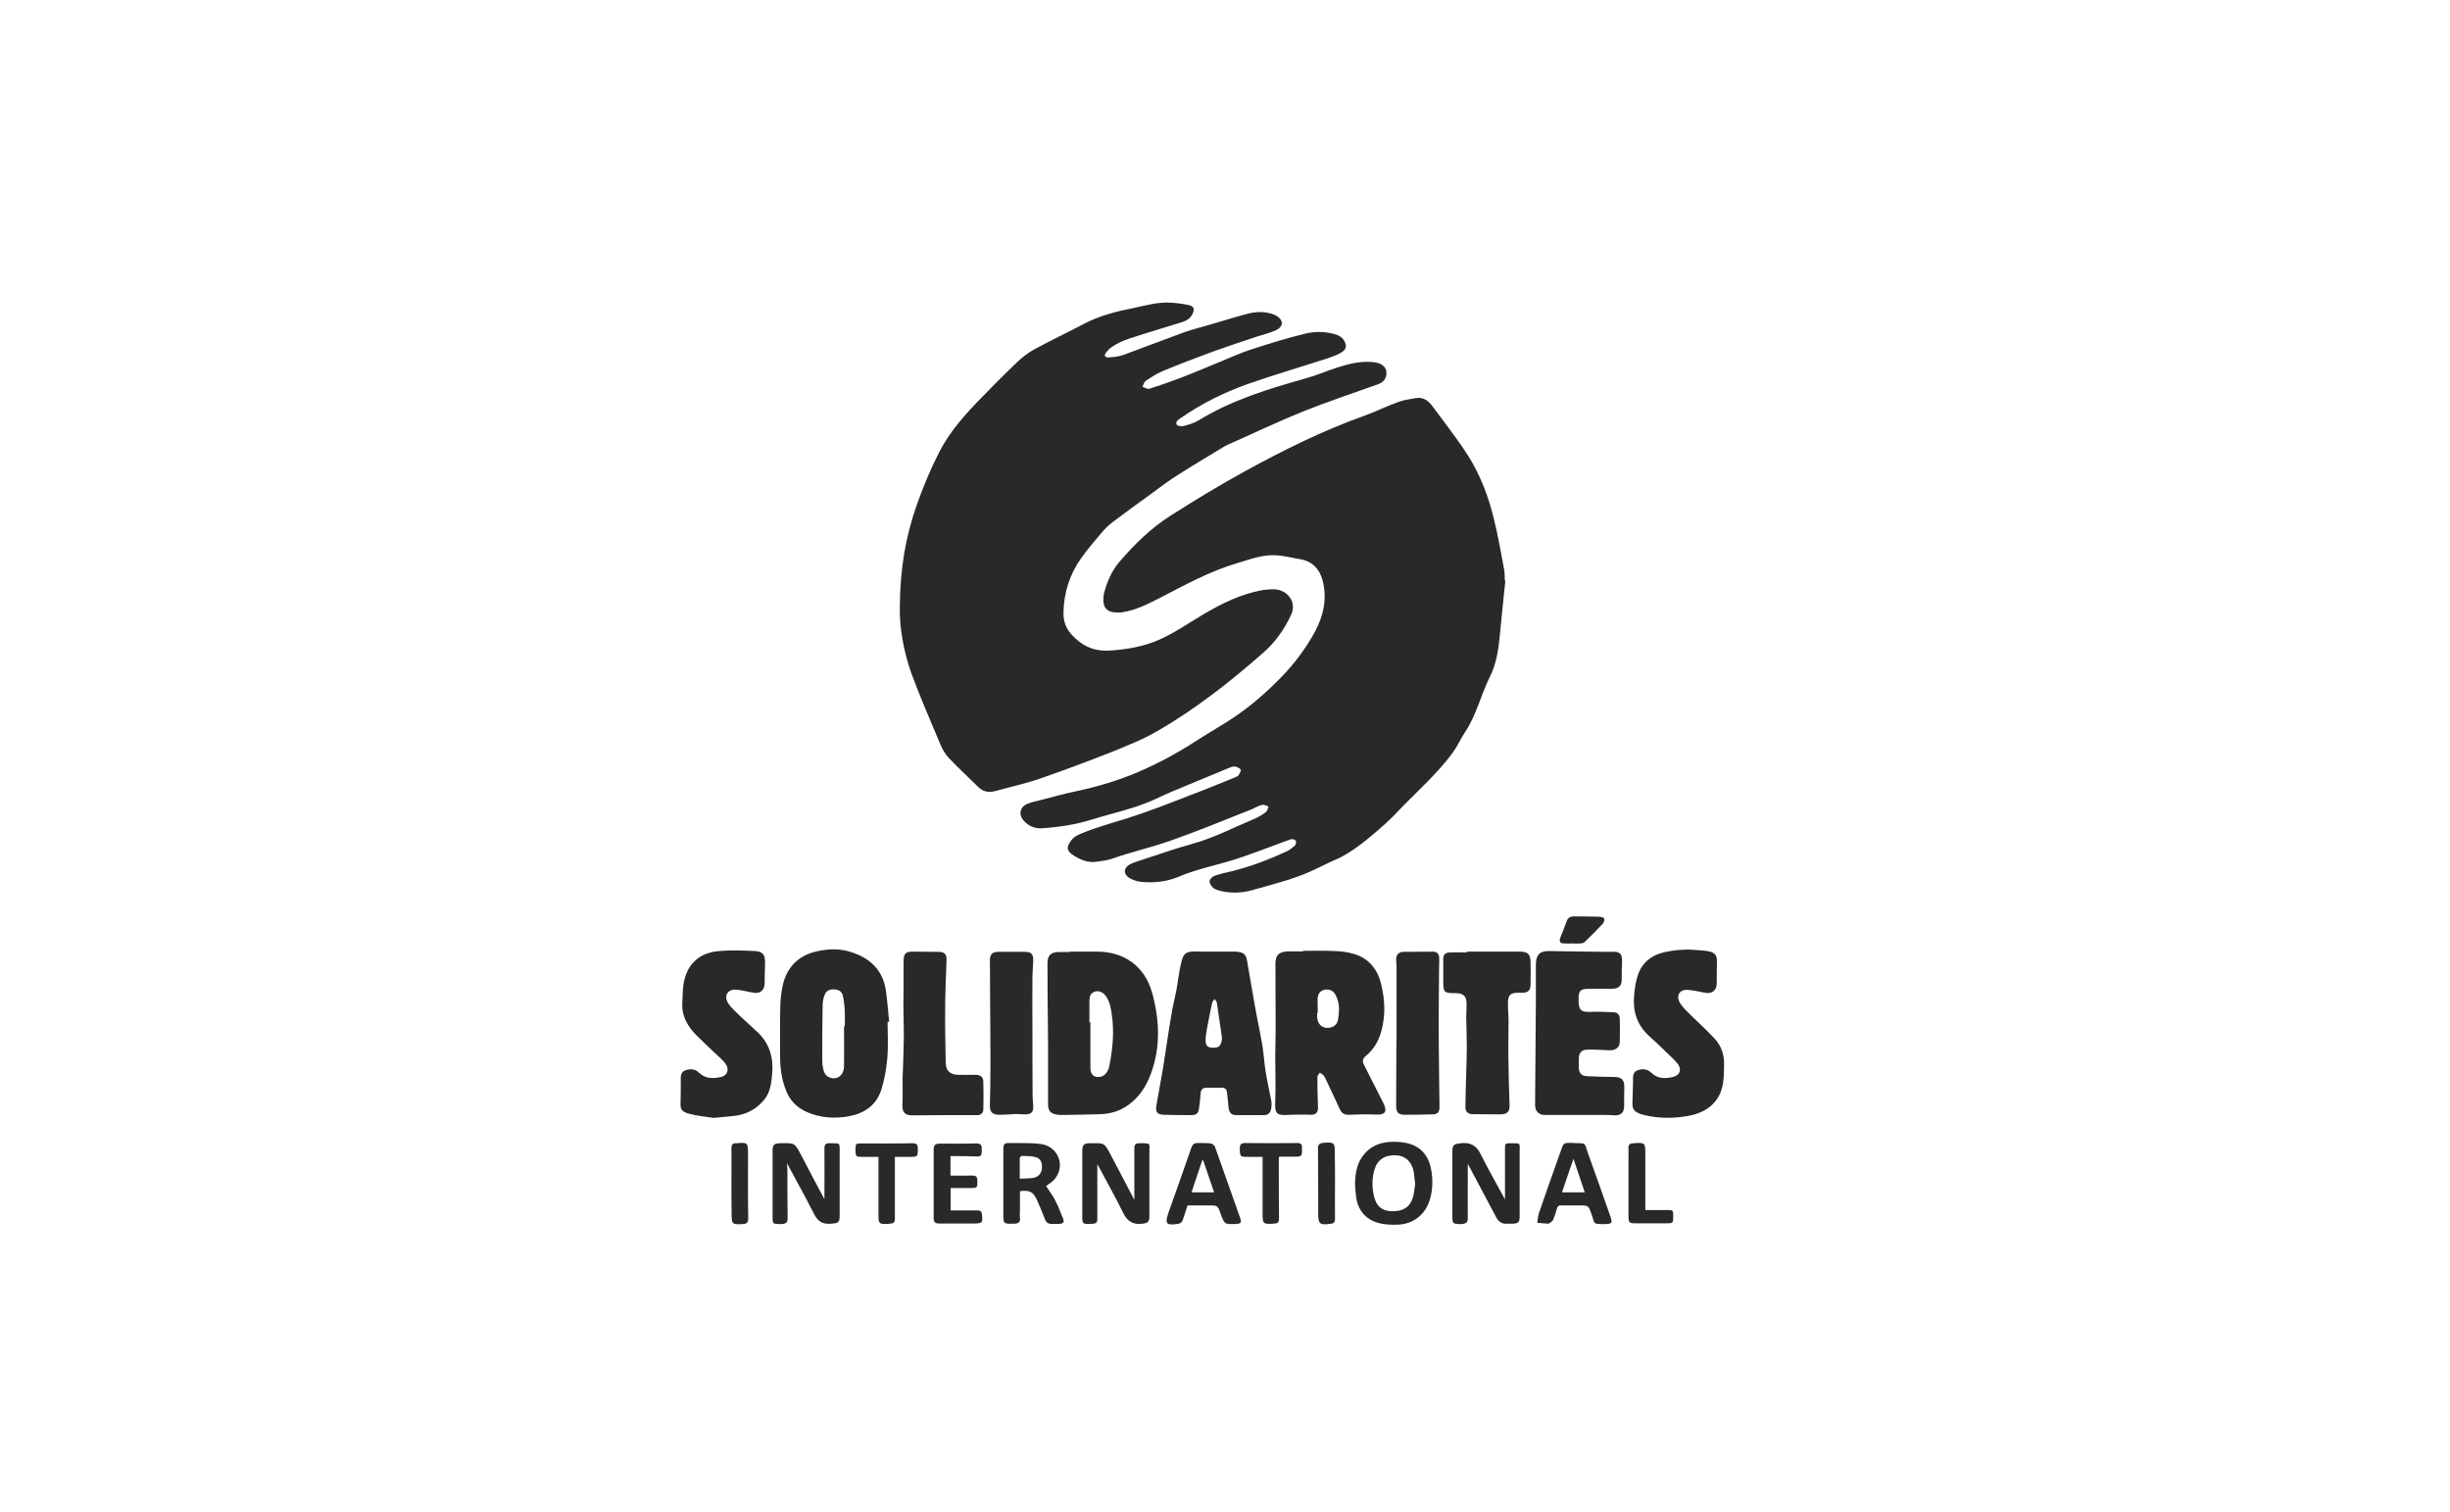 <svg width="162" height="100" viewBox="0 0 162 100" fill="none" xmlns="http://www.w3.org/2000/svg">
<g clip-path="url(#clip0)">
<path d="M99.54 38.379C99.423 39.539 99.292 40.699 99.187 41.858C99.096 42.864 98.965 43.869 98.507 44.771C97.918 45.944 97.643 47.246 96.91 48.354C96.609 48.805 96.4 49.295 96.086 49.733C95.706 50.262 95.275 50.751 94.83 51.228C94.28 51.821 93.691 52.375 93.129 52.942C92.605 53.458 92.121 54.012 91.571 54.502C90.708 55.262 89.831 56.035 88.81 56.603C88.549 56.757 88.261 56.86 87.986 56.989C87.463 57.234 86.952 57.505 86.429 57.724C86.01 57.904 85.591 58.046 85.159 58.188C84.348 58.433 83.537 58.665 82.726 58.884C82.045 59.064 81.365 59.077 80.684 58.91C80.527 58.871 80.357 58.819 80.239 58.729C80.109 58.613 79.978 58.433 79.978 58.278C79.978 58.149 80.161 57.969 80.305 57.917C80.697 57.775 81.116 57.698 81.522 57.595C82.752 57.286 83.916 56.835 85.068 56.306C85.277 56.203 85.46 56.061 85.631 55.907C85.696 55.842 85.722 55.636 85.67 55.584C85.604 55.507 85.421 55.468 85.33 55.507C83.995 55.984 82.673 56.525 81.312 56.938C80.174 57.273 79.009 57.518 77.923 57.982C77.125 58.317 76.301 58.394 75.463 58.317C75.201 58.291 74.913 58.201 74.678 58.059C74.259 57.801 74.285 57.389 74.717 57.157C74.953 57.028 75.215 56.964 75.476 56.873C76.602 56.512 77.701 56.113 78.839 55.803C80.279 55.404 81.6 54.708 82.961 54.141C83.236 54.025 83.485 53.87 83.72 53.69C83.812 53.612 83.825 53.458 83.877 53.329C83.733 53.29 83.576 53.187 83.458 53.226C83.184 53.29 82.948 53.445 82.686 53.548C80.946 54.244 79.206 54.953 77.426 55.584C76.144 56.035 74.822 56.332 73.54 56.783C73.212 56.899 72.833 56.938 72.48 56.989C71.93 57.067 71.459 56.86 71.001 56.577C70.53 56.28 70.451 56.023 70.909 55.481C71.053 55.314 71.289 55.211 71.498 55.12C72.48 54.708 73.5 54.437 74.521 54.115C75.921 53.677 77.282 53.136 78.643 52.607C79.65 52.233 80.632 51.821 81.626 51.422C81.731 51.383 81.849 51.331 81.901 51.254C81.98 51.138 82.084 50.932 82.032 50.88C81.941 50.777 81.744 50.687 81.6 50.687C81.43 50.687 81.26 50.79 81.09 50.854C80.266 51.19 79.441 51.538 78.63 51.873C77.897 52.182 77.164 52.465 76.458 52.813C75.45 53.29 74.39 53.574 73.317 53.87C72.584 54.064 71.878 54.321 71.132 54.476C70.399 54.631 69.653 54.721 68.92 54.772C68.449 54.811 68.004 54.631 67.69 54.27C67.324 53.857 67.442 53.355 67.952 53.148C68.214 53.045 68.502 52.981 68.776 52.916C69.588 52.71 70.386 52.478 71.21 52.311C72.611 52.014 73.971 51.602 75.267 51.048C76.654 50.455 77.963 49.733 79.232 48.908C79.991 48.419 80.789 47.968 81.548 47.465C82.713 46.691 83.759 45.764 84.728 44.771C85.618 43.856 86.376 42.838 86.978 41.717C87.528 40.673 87.763 39.539 87.45 38.366C87.253 37.631 86.769 37.103 85.945 36.974C85.46 36.897 84.976 36.768 84.492 36.729C83.55 36.639 82.686 36.974 81.796 37.244C79.991 37.773 78.368 38.675 76.719 39.526C75.908 39.938 75.097 40.363 74.181 40.492C73.984 40.518 73.762 40.505 73.566 40.479C73.186 40.402 72.99 40.17 72.964 39.796C72.951 39.59 72.964 39.358 73.016 39.165C73.225 38.417 73.526 37.721 74.05 37.116C75.044 35.968 76.117 34.912 77.4 34.1C79.022 33.069 80.671 32.063 82.346 31.148C84.885 29.756 87.476 28.468 90.224 27.488C90.983 27.217 91.689 26.857 92.448 26.586C92.814 26.444 93.207 26.405 93.6 26.328C94.071 26.238 94.411 26.47 94.673 26.805C95.209 27.501 95.719 28.21 96.243 28.919C96.544 29.331 96.832 29.756 97.107 30.182C97.905 31.471 98.428 32.862 98.781 34.319C99.056 35.427 99.253 36.561 99.462 37.683C99.501 37.915 99.488 38.16 99.501 38.404C99.527 38.379 99.54 38.379 99.54 38.379Z" fill="#292929"/>
<path d="M59.499 40.157C59.512 37.592 59.891 35.453 60.624 33.378C61.043 32.192 61.527 31.019 62.103 29.898C62.809 28.519 63.856 27.359 64.942 26.251C65.688 25.49 66.434 24.73 67.206 23.995C67.559 23.66 67.952 23.338 68.384 23.106C69.47 22.513 70.595 21.985 71.695 21.405C72.715 20.876 73.801 20.593 74.927 20.374C75.751 20.206 76.549 19.961 77.4 20.013C77.819 20.039 78.224 20.09 78.63 20.18C78.944 20.258 78.996 20.438 78.865 20.735C78.734 21.031 78.499 21.186 78.198 21.289C77.4 21.547 76.575 21.779 75.777 22.036C75.005 22.294 74.194 22.474 73.513 22.951C73.356 23.055 73.225 23.196 73.121 23.338C72.99 23.506 73.069 23.647 73.278 23.634C73.605 23.622 73.945 23.583 74.259 23.48C75.607 22.99 76.955 22.462 78.303 21.972C78.852 21.779 79.441 21.637 80.004 21.469C80.854 21.224 81.692 20.954 82.542 20.735C83.066 20.606 83.602 20.593 84.126 20.76C84.204 20.786 84.296 20.825 84.374 20.863C84.872 21.147 84.898 21.585 84.374 21.83C83.916 22.049 83.406 22.152 82.922 22.32C81.993 22.629 81.064 22.939 80.135 23.274C79.049 23.673 77.975 24.086 76.916 24.524C76.497 24.691 76.117 24.949 75.751 25.194C75.646 25.271 75.607 25.452 75.542 25.581C75.699 25.619 75.869 25.748 76 25.709C76.719 25.477 77.426 25.233 78.133 24.962C79.009 24.627 79.86 24.253 80.724 23.905C81.378 23.634 82.032 23.338 82.699 23.119C83.89 22.732 85.094 22.358 86.311 22.062C86.992 21.895 87.711 21.92 88.392 22.139C88.575 22.204 88.771 22.346 88.863 22.5C89.098 22.9 89.02 23.132 88.601 23.364C88.365 23.493 88.104 23.583 87.855 23.673C86.062 24.253 84.257 24.782 82.49 25.4C80.933 25.954 79.454 26.689 78.093 27.63C77.936 27.746 77.701 27.862 77.805 28.081C77.845 28.171 78.133 28.21 78.276 28.171C78.604 28.081 78.957 27.978 79.258 27.797C81.456 26.444 83.903 25.709 86.363 25.014C87.057 24.82 87.737 24.524 88.418 24.305C89.19 24.06 89.962 23.866 90.786 23.944C90.904 23.957 91.022 23.983 91.126 24.008C91.48 24.124 91.676 24.356 91.676 24.653C91.689 25.014 91.48 25.284 91.113 25.413C89.451 26.006 87.777 26.56 86.141 27.217C84.453 27.901 82.817 28.687 81.155 29.421C81.037 29.473 80.933 29.537 80.828 29.602C79.834 30.207 78.826 30.8 77.845 31.432C77.269 31.793 76.719 32.205 76.17 32.618C75.293 33.249 74.403 33.894 73.54 34.551C73.265 34.757 73.016 35.015 72.794 35.285C72.336 35.827 71.878 36.355 71.472 36.935C70.726 37.992 70.347 39.191 70.32 40.492C70.307 41.059 70.464 41.523 70.844 41.949C71.537 42.722 72.349 43.096 73.422 43.018C74.56 42.941 75.659 42.748 76.693 42.284C77.387 41.974 78.028 41.575 78.669 41.175C79.873 40.428 81.077 39.706 82.438 39.281C83.027 39.1 83.615 38.959 84.243 38.971C85.068 38.984 85.788 39.758 85.369 40.66C84.937 41.601 84.335 42.451 83.563 43.134C81.365 45.068 79.062 46.885 76.51 48.354C75.542 48.921 74.469 49.334 73.422 49.759C71.865 50.377 70.281 50.958 68.698 51.512C67.756 51.834 66.774 52.04 65.819 52.311C65.387 52.427 65.008 52.362 64.694 52.053C64.039 51.409 63.372 50.79 62.744 50.133C62.508 49.875 62.312 49.553 62.181 49.23C61.527 47.671 60.847 46.111 60.258 44.513C59.708 42.954 59.473 41.382 59.499 40.157Z" fill="#292929"/>
<path d="M99.514 79.312C99.514 78.177 99.514 77.082 99.514 75.987C99.514 75.613 99.514 75.6 99.907 75.6C100.587 75.6 100.483 75.574 100.483 76.18C100.483 77.597 100.483 79.015 100.483 80.433C100.483 80.832 100.391 80.91 99.985 80.923C99.881 80.923 99.789 80.91 99.684 80.923C99.331 80.961 99.082 80.794 98.925 80.484C98.337 79.363 97.735 78.255 97.146 77.133C97.107 77.069 97.08 77.005 97.054 76.953C97.054 77.288 97.054 77.636 97.054 77.971C97.054 78.835 97.041 79.698 97.054 80.562C97.054 80.82 96.95 80.91 96.714 80.936C96.649 80.948 96.57 80.948 96.505 80.948C96.086 80.936 96.034 80.897 96.034 80.484C96.034 79.041 96.034 77.597 96.034 76.154C96.034 75.703 96.138 75.651 96.583 75.6C97.277 75.522 97.656 75.78 97.944 76.399C98.428 77.365 98.965 78.306 99.514 79.312Z" fill="#292929"/>
<path d="M75.005 79.325C75.005 78.165 75.005 77.056 75.005 75.948C75.005 75.69 75.084 75.6 75.345 75.6C76.144 75.6 76 75.587 76 76.231C76 77.636 76 79.028 76 80.433C76 80.807 75.895 80.884 75.528 80.923C74.913 81 74.547 80.768 74.272 80.214C73.736 79.118 73.121 78.049 72.558 76.979C72.558 77.301 72.558 77.649 72.558 77.984C72.558 78.861 72.558 79.75 72.558 80.626C72.558 80.807 72.493 80.91 72.296 80.923C72.231 80.923 72.153 80.936 72.087 80.936C71.577 80.948 71.564 80.923 71.564 80.42C71.564 78.977 71.564 77.533 71.564 76.09C71.564 75.716 71.681 75.6 72.061 75.6C73.029 75.6 72.99 75.497 73.487 76.451C73.971 77.365 74.456 78.293 74.94 79.221C74.94 79.247 74.966 79.273 75.005 79.325Z" fill="#292929"/>
<path d="M54.513 79.299C54.513 78.165 54.526 77.043 54.513 75.935C54.513 75.664 54.618 75.587 54.867 75.6C55.612 75.6 55.508 75.561 55.521 76.219C55.521 77.597 55.521 78.977 55.521 80.356C55.521 80.845 55.442 80.884 54.945 80.923C54.382 80.974 54.068 80.755 53.82 80.265C53.257 79.157 52.655 78.074 52.04 76.927C52.053 77.133 52.066 77.314 52.066 77.481C52.066 78.513 52.066 79.544 52.079 80.575C52.079 80.82 51.988 80.91 51.765 80.936C51.687 80.948 51.608 80.948 51.517 80.948C51.111 80.936 51.085 80.91 51.085 80.523C51.085 79.054 51.085 77.585 51.085 76.115C51.085 75.69 51.176 75.613 51.608 75.6C52.563 75.587 52.524 75.548 52.982 76.399C53.479 77.365 53.99 78.319 54.513 79.299Z" fill="#292929"/>
<path d="M93.573 78.306C93.534 77.997 93.521 77.752 93.482 77.507C93.364 76.837 92.945 76.438 92.33 76.399C91.571 76.36 91.074 76.682 90.878 77.365C90.708 77.945 90.721 78.525 90.852 79.105C91.009 79.776 91.388 80.085 92.043 80.098C92.775 80.111 93.233 79.827 93.43 79.17C93.508 78.873 93.534 78.564 93.573 78.306ZM89.596 78.306C89.609 77.559 89.726 76.85 90.25 76.27C90.865 75.587 91.689 75.445 92.566 75.522C93.129 75.574 93.665 75.729 94.071 76.154C94.411 76.515 94.568 76.953 94.647 77.417C94.751 78.087 94.738 78.757 94.516 79.415C94.202 80.368 93.403 80.961 92.396 80.987C92.029 81 91.65 80.987 91.297 80.91C90.381 80.716 89.818 80.111 89.674 79.196C89.635 78.912 89.622 78.616 89.596 78.306Z" fill="#292929"/>
<path d="M67.429 77.945C67.756 77.933 68.044 77.933 68.318 77.894C68.659 77.842 68.881 77.572 68.894 77.249C68.92 76.824 68.79 76.592 68.41 76.502C68.135 76.438 67.834 76.451 67.559 76.438C67.52 76.438 67.429 76.541 67.429 76.592C67.429 77.017 67.429 77.456 67.429 77.945ZM69.169 78.435C69.365 78.732 69.588 79.028 69.758 79.35C69.954 79.724 70.111 80.124 70.268 80.523C70.399 80.832 70.347 80.91 70.019 80.936C69.836 80.948 69.653 80.936 69.483 80.936C69.3 80.923 69.182 80.845 69.104 80.652C68.933 80.201 68.75 79.763 68.554 79.325C68.305 78.796 68.07 78.693 67.442 78.77C67.442 79.183 67.442 79.608 67.442 80.033C67.442 80.201 67.415 80.381 67.442 80.536C67.481 80.832 67.324 80.91 67.075 80.923C67.049 80.923 67.023 80.923 66.997 80.923C66.369 80.936 66.343 80.923 66.343 80.317C66.343 78.886 66.343 77.456 66.343 76.012C66.343 75.651 66.408 75.574 66.787 75.587C67.468 75.6 68.148 75.561 68.816 75.651C69.928 75.793 70.451 77.017 69.797 77.894C69.627 78.139 69.352 78.293 69.169 78.435Z" fill="#292929"/>
<path d="M79.559 76.734C79.533 76.734 79.52 76.734 79.493 76.734C79.258 77.43 79.022 78.139 78.787 78.848H80.279C80.03 78.126 79.794 77.43 79.559 76.734ZM78.525 79.711C78.421 80.046 78.316 80.356 78.211 80.665C78.159 80.832 78.054 80.91 77.884 80.936C77.125 81.052 77.007 80.923 77.256 80.214C77.766 78.783 78.276 77.34 78.774 75.896C78.852 75.677 78.97 75.574 79.206 75.587C79.48 75.6 79.768 75.574 80.043 75.613C80.148 75.626 80.292 75.729 80.331 75.819C80.894 77.391 81.456 78.977 82.006 80.549C82.111 80.845 82.045 80.923 81.744 80.936C80.985 80.974 80.959 80.961 80.71 80.265C80.514 79.711 80.514 79.711 79.912 79.711C79.48 79.711 79.009 79.711 78.525 79.711Z" fill="#292929"/>
<path d="M103.283 78.848H104.788C104.539 78.126 104.304 77.417 104.042 76.631C103.767 77.404 103.532 78.113 103.283 78.848ZM104.094 75.587C104.919 75.6 104.762 75.574 104.984 76.219C105.494 77.623 105.992 79.041 106.489 80.459C106.633 80.871 106.581 80.936 106.136 80.948C105.298 80.948 105.468 80.961 105.246 80.317C105.036 79.724 105.05 79.711 104.395 79.711C104.003 79.711 103.623 79.724 103.231 79.711C103.074 79.711 103.008 79.75 102.956 79.892C102.89 80.162 102.799 80.42 102.694 80.665C102.655 80.768 102.524 80.832 102.419 80.91C102.419 80.91 102.406 80.923 102.393 80.923C102.145 80.91 101.896 80.884 101.647 80.858C101.687 80.639 101.687 80.42 101.765 80.201C102.236 78.822 102.733 77.443 103.218 76.064C103.388 75.574 103.388 75.574 103.924 75.574C103.99 75.587 104.042 75.587 104.094 75.587Z" fill="#292929"/>
<path d="M62.849 76.451V77.739C63.32 77.739 63.791 77.752 64.262 77.739C64.537 77.726 64.628 77.829 64.628 78.087C64.628 78.551 64.628 78.564 64.157 78.564C63.739 78.564 63.307 78.564 62.862 78.564V80.046C63.202 80.046 63.555 80.046 63.895 80.046C64.144 80.046 64.406 80.046 64.654 80.046C64.838 80.046 64.916 80.124 64.929 80.304C64.982 80.884 64.969 80.897 64.38 80.91C63.634 80.91 62.875 80.91 62.129 80.91C61.828 80.91 61.736 80.82 61.736 80.536C61.736 79.028 61.736 77.52 61.736 76.025C61.736 75.716 61.841 75.626 62.168 75.626C62.966 75.626 63.778 75.638 64.576 75.613C64.825 75.613 64.916 75.716 64.916 75.935C64.916 76.025 64.916 76.115 64.916 76.206C64.903 76.399 64.825 76.489 64.602 76.476C64.04 76.451 63.451 76.451 62.849 76.451Z" fill="#292929"/>
<path d="M59.172 76.502V76.811C59.172 78.074 59.172 79.337 59.172 80.6C59.172 80.794 59.119 80.897 58.91 80.91C58.858 80.91 58.805 80.923 58.753 80.936C58.125 80.961 58.086 80.936 58.086 80.317C58.086 79.157 58.086 77.984 58.086 76.824C58.086 76.734 58.086 76.631 58.086 76.502C57.693 76.502 57.313 76.502 56.934 76.502C56.62 76.502 56.581 76.451 56.568 76.154C56.568 76.09 56.568 76.025 56.568 75.974C56.581 75.626 56.594 75.613 56.934 75.613C58.072 75.613 59.211 75.626 60.349 75.6C60.611 75.6 60.69 75.703 60.69 75.935C60.69 75.999 60.69 76.077 60.69 76.141C60.676 76.451 60.624 76.502 60.297 76.502C59.931 76.502 59.564 76.502 59.172 76.502Z" fill="#292929"/>
<path d="M83.498 76.502C83.092 76.502 82.726 76.502 82.359 76.502C82.058 76.502 82.006 76.451 81.98 76.141C81.98 76.077 81.98 75.999 81.98 75.922C81.98 75.69 82.071 75.587 82.333 75.587C83.485 75.6 84.636 75.6 85.775 75.587C86.023 75.587 86.102 75.677 86.089 75.896C86.089 75.922 86.089 75.948 86.089 75.974C86.102 76.463 86.076 76.489 85.578 76.489C85.277 76.489 84.963 76.489 84.649 76.489C84.636 76.489 84.61 76.502 84.558 76.515C84.558 76.605 84.558 76.708 84.558 76.811C84.558 78.074 84.558 79.325 84.571 80.588C84.571 80.807 84.505 80.897 84.296 80.91C84.257 80.91 84.217 80.91 84.191 80.923C83.537 80.961 83.485 80.923 83.485 80.291C83.485 79.131 83.485 77.971 83.485 76.811V76.502H83.498Z" fill="#292929"/>
<path d="M108.805 80.02C109.315 80.02 109.8 80.02 110.284 80.02C110.611 80.02 110.637 80.046 110.637 80.368C110.637 80.381 110.637 80.381 110.637 80.394C110.637 80.897 110.637 80.897 110.14 80.897C109.472 80.897 108.805 80.897 108.138 80.897C107.745 80.897 107.68 80.845 107.68 80.459C107.68 79.118 107.68 77.765 107.68 76.425C107.68 76.27 107.693 76.103 107.68 75.948C107.654 75.69 107.771 75.613 108.02 75.6C108.766 75.548 108.792 75.561 108.792 76.283C108.792 77.456 108.792 78.629 108.792 79.801C108.792 79.853 108.792 79.917 108.805 80.02Z" fill="#292929"/>
<path d="M48.363 78.255C48.363 77.481 48.376 76.708 48.363 75.935C48.363 75.69 48.455 75.587 48.69 75.6C48.703 75.6 48.703 75.6 48.716 75.6C49.423 75.535 49.462 75.561 49.462 76.27C49.462 77.701 49.449 79.131 49.475 80.562C49.475 80.858 49.358 80.936 49.109 80.948C49.096 80.948 49.096 80.948 49.083 80.948C48.428 80.987 48.376 80.936 48.376 80.317C48.363 79.621 48.363 78.938 48.363 78.255Z" fill="#292929"/>
<path d="M88.274 78.242C88.274 79.028 88.261 79.814 88.274 80.6C88.274 80.82 88.208 80.91 87.986 80.923C87.973 80.923 87.947 80.936 87.934 80.936C87.279 81.026 87.162 80.923 87.162 80.278C87.162 78.835 87.162 77.391 87.148 75.948C87.148 75.677 87.253 75.6 87.502 75.574C88.222 75.522 88.261 75.548 88.261 76.231C88.274 76.914 88.274 77.585 88.274 78.242Z" fill="#292929"/>
<path d="M87.135 66.978C87.122 66.978 87.109 66.978 87.096 66.978C87.096 67.081 87.083 67.184 87.096 67.3C87.135 67.699 87.384 67.957 87.724 67.97C88.143 67.983 88.444 67.764 88.483 67.377C88.522 67.081 88.562 66.771 88.522 66.475C88.496 66.217 88.405 65.959 88.274 65.728C88.13 65.47 87.79 65.379 87.515 65.47C87.266 65.547 87.135 65.753 87.122 66.075C87.122 66.372 87.135 66.668 87.135 66.978ZM86.154 62.879C86.861 62.879 87.567 62.853 88.261 62.892C88.68 62.905 89.085 62.956 89.491 63.072C90.511 63.356 91.087 64.103 91.323 65.07C91.571 66.075 91.624 67.106 91.349 68.138C91.179 68.795 90.865 69.375 90.315 69.826C90.093 70.006 90.067 70.174 90.197 70.432C90.616 71.231 91.009 72.056 91.427 72.855C91.715 73.409 91.728 73.757 90.917 73.705C90.354 73.667 89.779 73.705 89.203 73.718C88.902 73.731 88.719 73.628 88.588 73.344C88.287 72.674 87.973 72.03 87.659 71.36C87.62 71.269 87.567 71.166 87.489 71.089C87.436 71.025 87.345 70.986 87.266 70.934C87.214 71.025 87.109 71.115 87.109 71.205C87.109 71.875 87.122 72.532 87.148 73.203C87.162 73.589 87.004 73.731 86.625 73.718C86.18 73.692 85.748 73.718 85.303 73.718C85.251 73.718 85.199 73.731 85.146 73.731C84.4 73.77 84.283 73.615 84.322 72.868C84.361 71.862 84.322 70.857 84.322 69.852C84.322 69.272 84.348 68.692 84.348 68.125C84.348 66.668 84.335 65.199 84.335 63.743C84.335 63.188 84.544 62.944 85.12 62.918C85.46 62.905 85.801 62.918 86.154 62.918C86.154 62.905 86.154 62.892 86.154 62.879Z" fill="#292929"/>
<path d="M72.035 67.609H72.1C72.1 68.614 72.1 69.62 72.1 70.625C72.1 71.037 72.309 71.244 72.663 71.218C73.003 71.205 73.265 70.934 73.356 70.47C73.579 69.349 73.683 68.215 73.513 67.081C73.448 66.642 73.382 66.204 73.095 65.831C72.911 65.599 72.637 65.496 72.401 65.573C72.113 65.663 72.035 65.895 72.035 66.166C72.035 66.642 72.035 67.132 72.035 67.609ZM70.739 62.931C71.341 62.931 71.943 62.931 72.558 62.931C74.338 62.931 75.686 63.91 76.17 65.611C76.667 67.39 76.759 69.181 76.117 70.96C75.803 71.824 75.332 72.571 74.547 73.112C74.011 73.486 73.409 73.654 72.767 73.68C71.943 73.705 71.132 73.718 70.307 73.731C70.19 73.731 70.072 73.731 69.954 73.718C69.47 73.654 69.3 73.473 69.3 73.009C69.3 71.759 69.3 70.496 69.3 69.246C69.3 68.279 69.287 67.313 69.274 66.333C69.274 65.457 69.261 64.593 69.261 63.717C69.261 63.176 69.483 62.956 70.033 62.956C70.268 62.956 70.504 62.956 70.739 62.956C70.739 62.956 70.739 62.944 70.739 62.931Z" fill="#292929"/>
<path d="M55.809 67.867C55.822 67.867 55.848 67.867 55.861 67.867C55.861 67.519 55.874 67.171 55.861 66.823C55.835 66.501 55.809 66.166 55.73 65.843C55.678 65.599 55.495 65.457 55.22 65.431C54.919 65.405 54.657 65.47 54.539 65.766C54.448 65.985 54.395 66.23 54.395 66.462C54.369 67.635 54.369 68.795 54.369 69.955C54.369 70.161 54.369 70.367 54.408 70.561C54.461 70.857 54.539 71.141 54.867 71.257C55.364 71.437 55.809 71.102 55.809 70.496C55.822 69.633 55.809 68.743 55.809 67.867ZM58.688 67.57C58.688 68.37 58.74 69.156 58.674 69.942C58.609 70.664 58.491 71.385 58.269 72.081C57.942 73.087 57.157 73.628 56.123 73.821C55.167 73.989 54.212 73.924 53.322 73.525C52.668 73.228 52.21 72.751 51.962 72.081C51.674 71.36 51.582 70.599 51.582 69.839C51.582 68.743 51.569 67.648 51.595 66.552C51.608 66.075 51.66 65.586 51.765 65.122C52.04 63.949 52.799 63.188 53.977 62.918C54.696 62.75 55.468 62.712 56.175 62.931C57.497 63.317 58.386 64.129 58.583 65.534C58.674 66.217 58.727 66.9 58.792 67.57C58.753 67.57 58.714 67.57 58.688 67.57Z" fill="#292929"/>
<path d="M80.802 68.64C80.684 67.867 80.58 67.081 80.462 66.307C80.449 66.217 80.357 66.14 80.305 66.062C80.252 66.153 80.174 66.217 80.148 66.32C80.03 66.862 79.925 67.416 79.821 67.957C79.768 68.241 79.716 68.537 79.716 68.821C79.716 69.156 79.873 69.285 80.2 69.285C80.619 69.297 80.763 69.143 80.802 68.64ZM79.428 62.931C79.965 62.931 80.724 62.931 81.483 62.931C81.6 62.931 81.718 62.918 81.836 62.944C82.228 62.982 82.385 63.124 82.451 63.498C82.621 64.451 82.778 65.405 82.948 66.359C83.105 67.261 83.301 68.15 83.458 69.053C83.563 69.658 83.589 70.29 83.694 70.909C83.799 71.54 83.942 72.159 84.06 72.79C84.087 72.971 84.087 73.164 84.047 73.344C83.969 73.654 83.825 73.744 83.511 73.744C82.935 73.744 82.359 73.744 81.783 73.744C81.417 73.744 81.273 73.589 81.234 73.228C81.208 72.893 81.168 72.558 81.129 72.223C81.103 72.017 80.972 71.914 80.763 71.927C80.436 71.927 80.109 71.927 79.781 71.927C79.533 71.927 79.402 72.056 79.389 72.3C79.363 72.623 79.336 72.958 79.284 73.28C79.245 73.628 79.101 73.744 78.761 73.744C78.159 73.744 77.557 73.731 76.942 73.718C76.536 73.705 76.392 73.538 76.458 73.125C76.602 72.3 76.759 71.476 76.903 70.638C77.086 69.491 77.243 68.344 77.439 67.197C77.531 66.617 77.675 66.037 77.792 65.444C77.897 64.89 77.949 64.323 78.08 63.768C78.25 62.969 78.407 62.879 79.428 62.931Z" fill="#292929"/>
<path d="M105.965 73.731C104.696 73.731 103.44 73.731 102.171 73.731C101.739 73.731 101.503 73.486 101.503 73.061C101.516 70.78 101.543 68.486 101.556 66.204C101.556 65.444 101.556 64.683 101.556 63.936C101.556 63.82 101.556 63.704 101.569 63.588C101.621 63.072 101.883 62.892 102.406 62.892C103.728 62.918 105.036 62.931 106.358 62.944C106.397 62.944 106.45 62.944 106.489 62.944C107.261 62.879 107.274 63.188 107.248 63.768C107.235 64.078 107.222 64.387 107.235 64.696C107.248 65.186 107.052 65.392 106.541 65.392C106.005 65.392 105.481 65.379 104.945 65.392C104.5 65.405 104.382 65.56 104.382 65.998C104.382 66.062 104.382 66.127 104.382 66.191C104.382 66.797 104.552 66.939 105.167 66.913C105.678 66.887 106.188 66.926 106.711 66.939C106.986 66.952 107.104 67.145 107.104 67.39C107.117 67.893 107.117 68.382 107.104 68.885C107.104 69.272 106.816 69.478 106.384 69.452C105.9 69.426 105.403 69.401 104.919 69.413C104.578 69.426 104.408 69.633 104.395 69.968C104.382 70.174 104.395 70.38 104.395 70.586C104.395 70.96 104.565 71.153 104.945 71.166C105.534 71.192 106.136 71.218 106.724 71.218C107.209 71.218 107.405 71.398 107.405 71.875C107.392 72.3 107.392 72.739 107.392 73.164C107.379 73.564 107.196 73.757 106.79 73.757C106.515 73.731 106.24 73.731 105.965 73.731Z" fill="#292929"/>
<path d="M47.185 73.924C46.74 73.86 46.178 73.808 45.628 73.667C44.987 73.512 44.987 73.293 45 72.868C45.013 72.403 45.013 71.953 45.013 71.489C45.013 71.218 44.987 70.896 45.314 70.78C45.628 70.664 45.955 70.677 46.217 70.934C46.649 71.347 47.159 71.334 47.682 71.218C48.088 71.128 48.232 70.728 47.997 70.38C47.905 70.251 47.8 70.122 47.682 70.019C47.159 69.529 46.636 69.04 46.125 68.537C45.484 67.918 45.052 67.197 45.118 66.269C45.144 65.766 45.131 65.238 45.262 64.761C45.536 63.665 46.322 63.021 47.434 62.905C48.258 62.815 49.096 62.853 49.92 62.892C50.444 62.918 50.601 63.15 50.587 63.665C50.574 64.116 50.561 64.567 50.561 65.019C50.548 65.508 50.247 65.74 49.763 65.637C49.384 65.56 49.004 65.47 48.625 65.444C48.141 65.418 47.879 65.818 48.101 66.256C48.206 66.462 48.376 66.642 48.546 66.81C49.056 67.313 49.593 67.79 50.116 68.279C50.889 69.027 51.15 69.942 51.059 70.986C51.006 71.592 50.954 72.184 50.548 72.7C50.051 73.319 49.41 73.68 48.625 73.783C48.193 73.834 47.761 73.873 47.185 73.924Z" fill="#292929"/>
<path d="M111.605 62.789C112.076 62.828 112.495 62.828 112.888 62.892C113.385 62.969 113.542 63.15 113.529 63.614C113.516 64.078 113.516 64.542 113.516 65.006C113.516 65.521 113.189 65.753 112.678 65.637C112.312 65.56 111.946 65.483 111.566 65.457C111.095 65.431 110.833 65.792 111.03 66.217C111.134 66.449 111.331 66.655 111.514 66.849C112.129 67.467 112.783 68.047 113.372 68.679C113.83 69.169 114.026 69.787 114 70.445C113.987 70.934 114 71.45 113.869 71.927C113.581 73.009 112.744 73.576 111.684 73.783C110.716 73.963 109.721 73.976 108.753 73.744C108.596 73.705 108.439 73.667 108.295 73.589C108.02 73.46 107.928 73.254 107.941 72.958C107.954 72.481 107.968 71.991 107.981 71.514C107.981 71.231 107.941 70.909 108.269 70.78C108.596 70.651 108.936 70.689 109.198 70.947C109.616 71.347 110.114 71.334 110.624 71.218C111.082 71.115 111.226 70.702 110.925 70.341C110.702 70.058 110.428 69.813 110.153 69.555C109.786 69.194 109.407 68.834 109.014 68.486C108.255 67.777 107.968 66.9 108.046 65.908C108.085 65.405 108.151 64.89 108.321 64.426C108.648 63.498 109.42 63.047 110.375 62.905C110.794 62.815 111.239 62.815 111.605 62.789Z" fill="#292929"/>
<path d="M97.015 62.931C98.18 62.931 99.344 62.931 100.509 62.931C100.993 62.931 101.189 63.085 101.202 63.562C101.215 64.091 101.215 64.606 101.202 65.135C101.189 65.508 101.032 65.65 100.653 65.65C100.561 65.65 100.47 65.65 100.378 65.65C99.894 65.65 99.724 65.792 99.711 66.269C99.698 66.681 99.75 67.106 99.75 67.519C99.75 68.305 99.724 69.104 99.737 69.89C99.75 70.947 99.776 71.991 99.815 73.048C99.828 73.525 99.671 73.692 99.187 73.692C98.598 73.692 98.01 73.68 97.421 73.68C97.054 73.68 96.884 73.525 96.897 73.164C96.91 72.429 96.923 71.682 96.95 70.947C96.963 70.393 96.989 69.826 96.989 69.272C96.989 68.614 96.963 67.957 96.95 67.3C96.95 67.003 96.976 66.694 96.976 66.398C96.976 65.869 96.766 65.676 96.243 65.676C95.484 65.676 95.432 65.637 95.432 64.877C95.432 64.4 95.432 63.936 95.432 63.459C95.432 63.111 95.549 62.995 95.903 62.982C96.269 62.969 96.635 62.982 97.015 62.982C97.015 62.956 97.015 62.944 97.015 62.931Z" fill="#292929"/>
<path d="M59.682 71.282C59.708 70.573 59.747 69.645 59.761 68.73C59.774 67.97 59.734 67.197 59.734 66.436C59.734 66.075 59.747 65.702 59.747 65.341C59.747 64.761 59.747 64.168 59.747 63.575C59.747 63.034 59.891 62.918 60.428 62.931C60.964 62.944 61.514 62.931 62.05 62.944C62.456 62.944 62.6 63.098 62.587 63.498C62.548 64.632 62.495 65.766 62.495 66.913C62.482 68.047 62.522 69.169 62.535 70.303C62.548 70.805 62.822 71.063 63.333 71.076C63.725 71.089 64.105 71.076 64.497 71.076C64.838 71.076 65.021 71.218 65.021 71.553C65.034 72.159 65.034 72.764 65.021 73.37C65.021 73.602 64.851 73.744 64.615 73.744C63.765 73.744 62.914 73.744 62.063 73.744C61.475 73.744 60.886 73.757 60.297 73.757C59.839 73.757 59.656 73.538 59.669 73.1C59.695 72.545 59.682 72.017 59.682 71.282Z" fill="#292929"/>
<path d="M67.193 73.667C66.853 73.68 66.473 73.718 66.094 73.718C65.688 73.718 65.44 73.602 65.453 73.1C65.479 72.21 65.492 71.321 65.492 70.432C65.492 68.924 65.479 67.429 65.466 65.921C65.466 65.122 65.466 64.323 65.453 63.524C65.453 63.098 65.61 62.944 66.028 62.944C66.591 62.944 67.154 62.944 67.703 62.944C68.188 62.931 68.345 63.085 68.318 63.575C68.305 63.962 68.266 64.348 68.266 64.748C68.253 65.779 68.266 66.81 68.266 67.841C68.266 69.413 68.266 70.973 68.279 72.532C68.279 72.739 68.318 72.945 68.318 73.138C68.345 73.538 68.188 73.692 67.782 73.692C67.612 73.692 67.429 73.68 67.193 73.667Z" fill="#292929"/>
<path d="M92.343 68.318C92.343 66.836 92.343 65.354 92.343 63.884C92.343 63.743 92.317 63.601 92.317 63.459C92.317 63.124 92.487 62.944 92.828 62.944C93.469 62.931 94.11 62.944 94.751 62.931C95 62.931 95.131 63.06 95.157 63.266C95.183 63.472 95.157 63.691 95.157 63.91C95.144 65.199 95.131 66.488 95.131 67.777C95.131 68.898 95.144 70.019 95.157 71.141C95.17 71.837 95.17 72.532 95.183 73.216C95.183 73.538 95.065 73.68 94.738 73.692C94.123 73.705 93.508 73.718 92.893 73.718C92.461 73.718 92.317 73.564 92.317 73.125C92.317 71.875 92.33 70.612 92.33 69.362C92.343 69.014 92.343 68.666 92.343 68.318Z" fill="#292929"/>
<path d="M104.003 62.389C103.806 62.389 103.61 62.402 103.401 62.389C103.152 62.377 103.087 62.261 103.165 62.029C103.309 61.655 103.466 61.281 103.597 60.907C103.676 60.675 103.846 60.598 104.068 60.598C104.631 60.611 105.18 60.598 105.743 60.624C105.861 60.624 106.057 60.675 106.083 60.753C106.109 60.843 106.044 61.01 105.965 61.101C105.573 61.513 105.18 61.913 104.775 62.299C104.709 62.364 104.592 62.377 104.5 62.389C104.356 62.402 104.173 62.402 104.003 62.389Z" fill="#292929"/>
</g>
<defs>
<clipPath id="clip0">
<rect width="69" height="61" fill="white" transform="translate(45 20)"/>
</clipPath>
</defs>
</svg>
